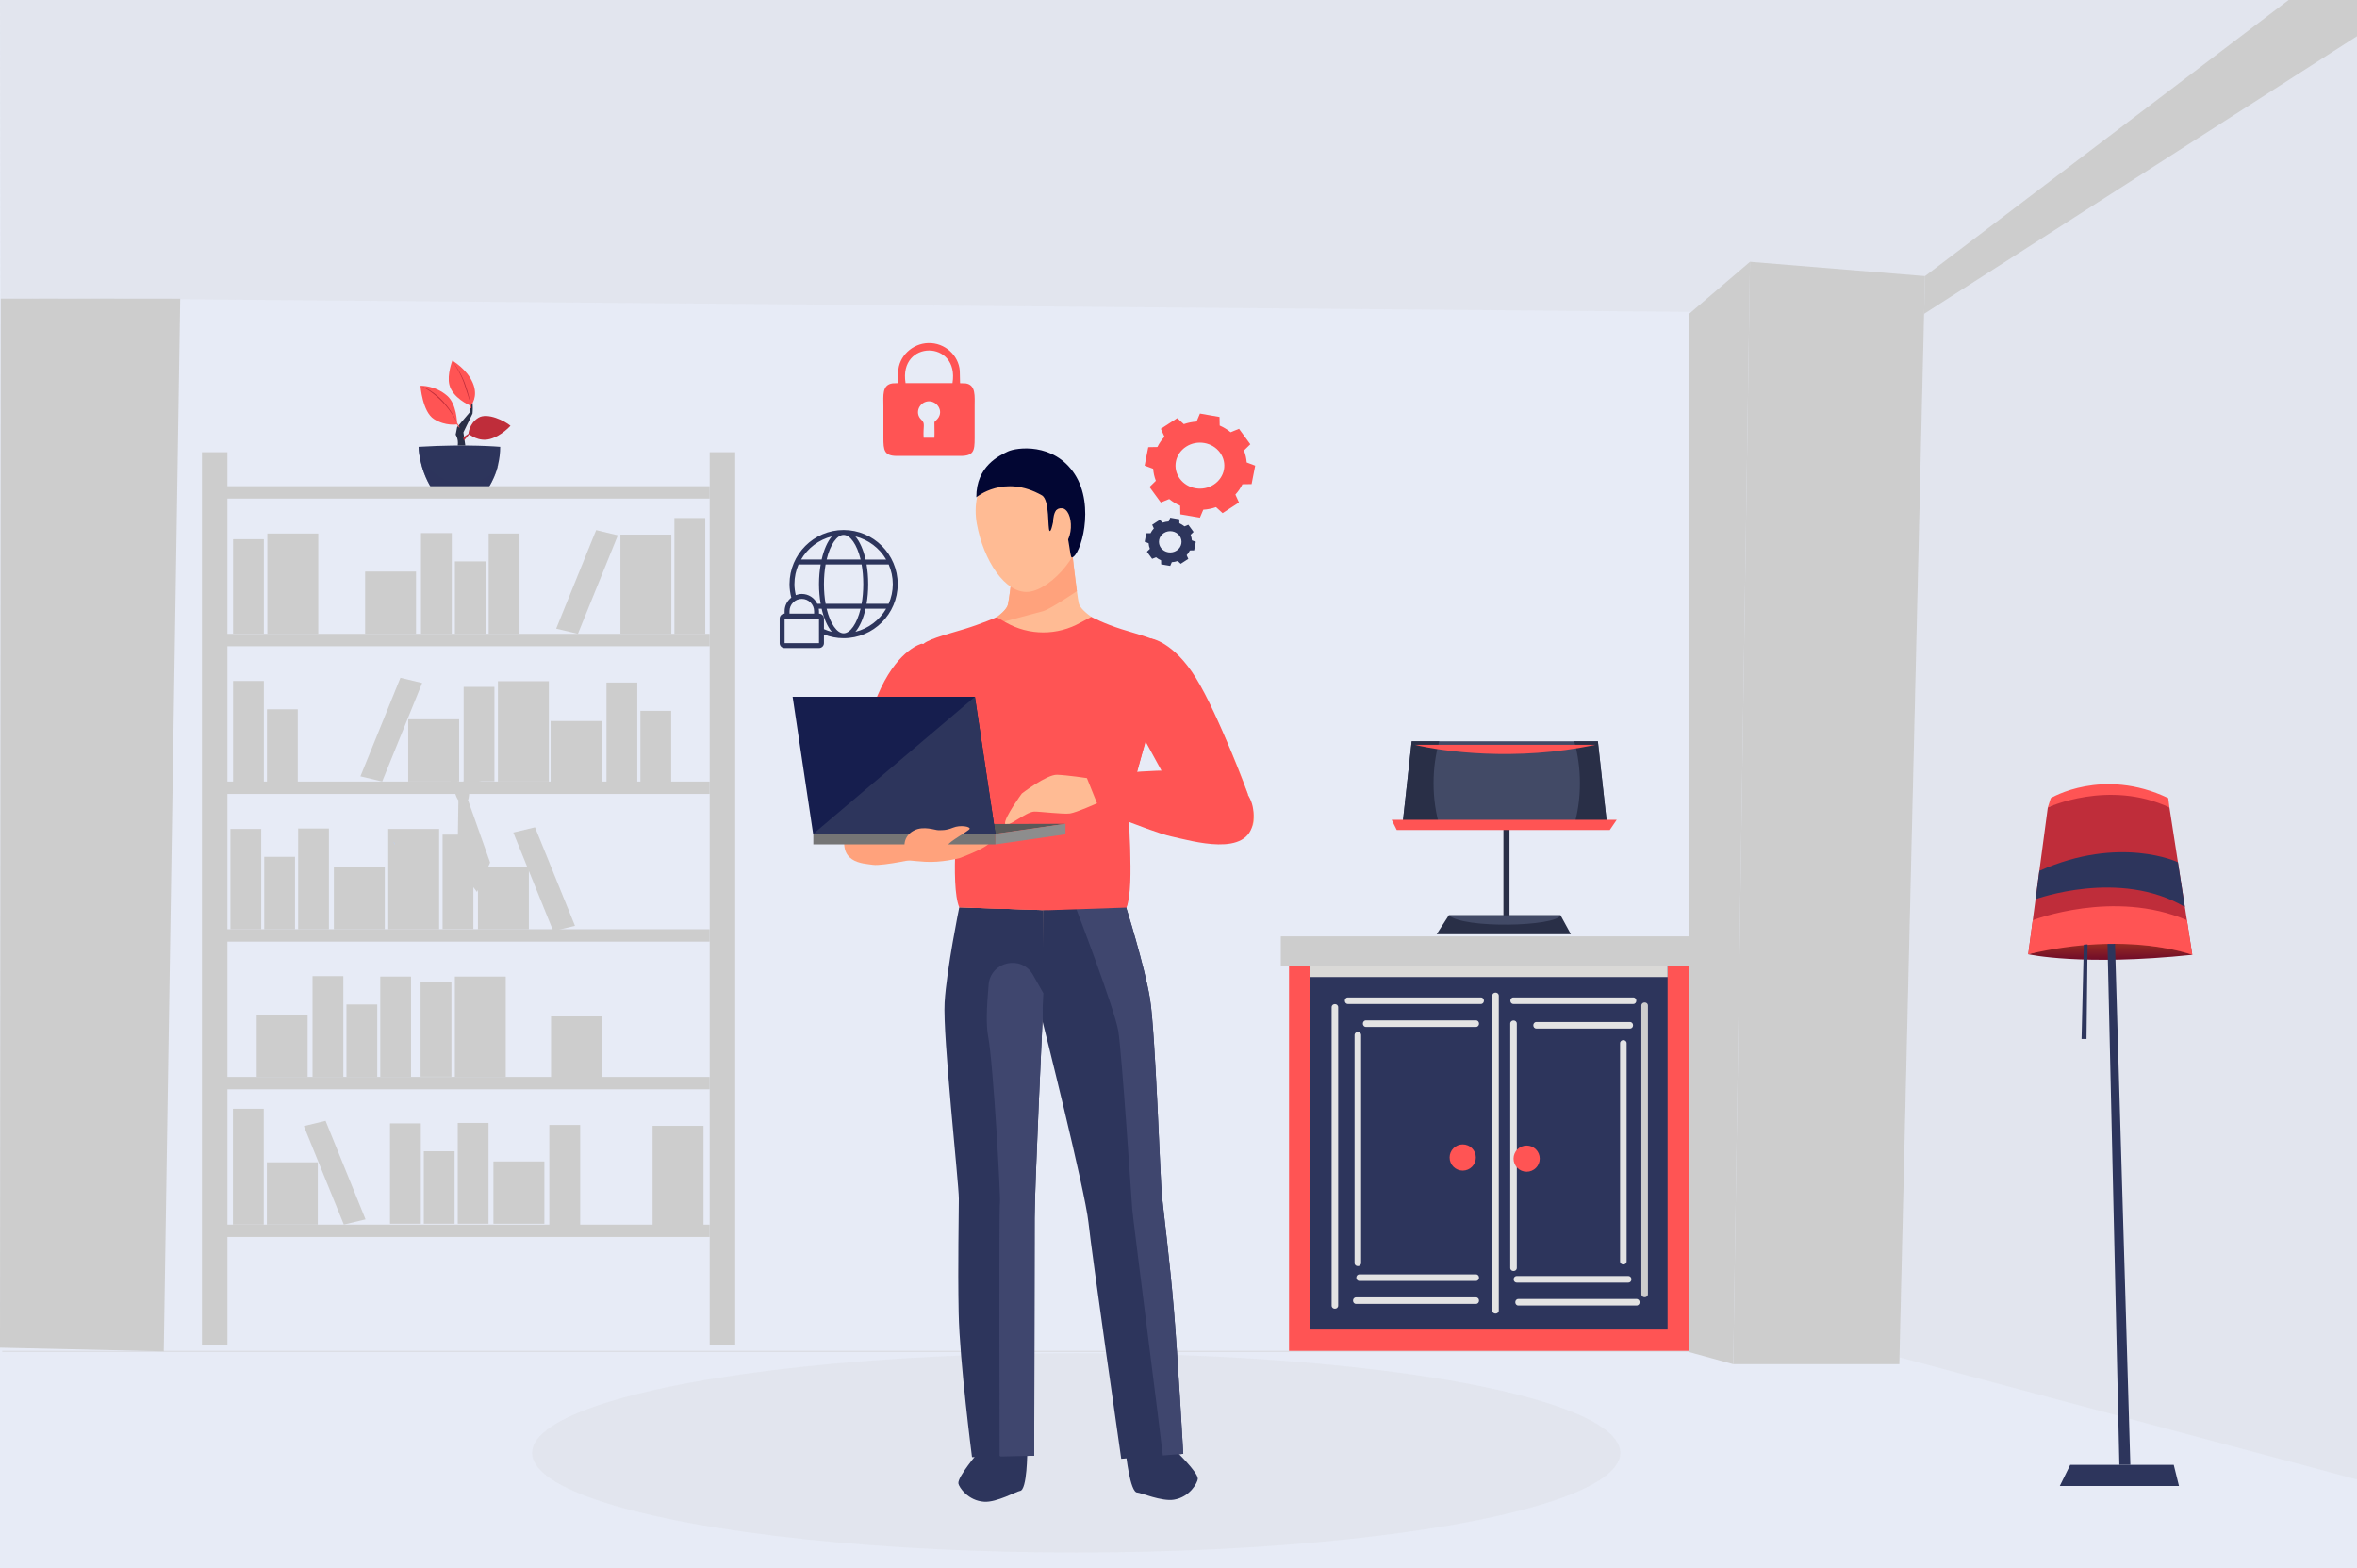 <?xml version="1.0" encoding="utf-8"?>
<!-- Generator: Adobe Illustrator 16.0.0, SVG Export Plug-In . SVG Version: 6.00 Build 0)  -->
<!DOCTYPE svg PUBLIC "-//W3C//DTD SVG 1.1//EN" "http://www.w3.org/Graphics/SVG/1.1/DTD/svg11.dtd">
<svg version="1.1" id="Layer_1" xmlns="http://www.w3.org/2000/svg" xmlns:xlink="http://www.w3.org/1999/xlink" x="0px" y="0px"
	 width="484px" height="322px" viewBox="0 0 484 322" enable-background="new 0 0 484 322" xml:space="preserve">
<g>
	<defs>
		<rect id="SVGID_1_" x="-0.001" width="484.001" height="322"/>
	</defs>
	<clipPath id="SVGID_2_">
		<use xlink:href="#SVGID_1_"  overflow="visible"/>
	</clipPath>
</g>
<g>
	<defs>
		<path id="SVGID_3_" d="M-0.001,0H484v322H-0.001V0L-0.001,0z M241.999,0 M484,160.998 M241.999,322 M-0.001,160.998"/>
	</defs>
	<clipPath id="SVGID_4_">
		<use xlink:href="#SVGID_3_"  overflow="visible"/>
	</clipPath>
	<path clip-path="url(#SVGID_4_)" fill="none" stroke="#000000" stroke-width="0.216" stroke-miterlimit="2.613" d="M-0.001,0
		L484,322 M484,0L-0.001,322"/>
</g>
<g>
	<defs>
		<rect id="SVGID_5_" x="-0.001" width="484.001" height="322"/>
	</defs>
	<clipPath id="SVGID_6_">
		<use xlink:href="#SVGID_5_"  overflow="visible"/>
	</clipPath>
	<g clip-path="url(#SVGID_6_)">
		<polygon fill-rule="evenodd" clip-rule="evenodd" fill="#CDCDCD" points="486.58,304.475 383.568,276.969 -228.302,274.946 
			-331.057,304.482 -331.057,323.44 486.58,323.44 		"/>
		<polygon opacity="0.2" fill-rule="evenodd" clip-rule="evenodd" fill="#CDCDCD" points="-228.302,274.946 346.85,277.619 
			383.568,64.44 -234.91,59.11 		"/>
		<path fill-rule="evenodd" clip-rule="evenodd" fill="#E7EBF6" d="M604.252,159.899c0-158.023-149.357-286.913-332.483-286.913
			c-183.123,0-332.48,128.89-332.48,286.913s149.357,286.909,332.48,286.909C454.895,446.809,604.252,317.923,604.252,159.899z"/>
		<polygon opacity="0.2" fill-rule="evenodd" clip-rule="evenodd" fill="#CDCDCD" points="-0.001,0 0.161,61.137 395.108,64.44 
			493.766,-0.179 		"/>
		<polygon opacity="0.2" fill-rule="evenodd" clip-rule="evenodd" fill="#CDCDCD" points="486.58,5.786 395.108,64.44 
			390.055,278.702 486.58,304.475 		"/>
		<polygon fill-rule="evenodd" clip-rule="evenodd" fill="#CDCDCD" points="395.291,56.693 359.354,53.755 355.915,280.105 
			390.021,280.105 		"/>
		<polygon fill-rule="evenodd" clip-rule="evenodd" fill="#CDCDCD" points="359.354,53.755 346.85,64.44 346.85,277.619 
			355.915,280.105 		"/>
		<polygon fill-rule="evenodd" clip-rule="evenodd" fill="#CDCDCD" points="0.157,61.287 37.01,61.328 33.629,277.477 
			-0.001,276.716 		"/>
		<polygon fill-rule="evenodd" clip-rule="evenodd" fill="#CDCDCD" points="395.291,56.693 395.108,64.44 486.58,5.786 
			486.58,-3.617 474.73,-3.617 		"/>
	</g>
</g>
<rect x="308.723" y="164.534" fill-rule="evenodd" clip-rule="evenodd" fill="#292F47" width="1.245" height="24.373"/>
<polygon fill-rule="evenodd" clip-rule="evenodd" fill="#424A66" points="328.116,152.209 289.888,152.209 287.95,169.795 
	330.053,169.795 "/>
<path fill-rule="evenodd" clip-rule="evenodd" fill="#292F47" d="M324.426,160.819c0,3.199-0.46,6.23-1.278,8.976h6.905
	l-1.937-17.586h-4.858C324.01,154.858,324.426,157.767,324.426,160.819z"/>
<path fill-rule="evenodd" clip-rule="evenodd" fill="#292F47" d="M294.376,160.819c0-3.052,0.415-5.961,1.167-8.61h-5.655
	l-1.938,17.586h7.703C294.831,167.049,294.376,164.018,294.376,160.819z"/>
<polygon fill-rule="evenodd" clip-rule="evenodd" fill="#292F47" points="295.015,191.816 322.574,191.816 320.454,187.938 
	297.505,187.938 "/>
<path fill-rule="evenodd" clip-rule="evenodd" fill="#424A66" d="M320.454,187.938h-22.949
	C300.613,190.727,319.416,190.254,320.454,187.938z"/>
<path fill-rule="evenodd" clip-rule="evenodd" fill="#FF5454" d="M290.547,152.933c5.546,1.351,20.728,3.471,37.044,0H290.547z"/>
<polygon fill-rule="evenodd" clip-rule="evenodd" fill="#FF5454" points="331.985,168.334 285.777,168.334 286.815,170.414 
	330.565,170.414 "/>
<path fill-rule="evenodd" clip-rule="evenodd" fill="#2D355C" d="M100.104,100.439c0,0,2.612-3.577,2.612-8.691
	c0,0-6.71-0.61-16.765,0c0,0,0,4.211,2.694,8.557L100.104,100.439z"/>
<path fill-rule="evenodd" clip-rule="evenodd" fill="#292F47" d="M95.551,91.479l-0.395-2.698l1.872-3.849
	c0,0,0.399-3.092-0.936-5.387l-0.936-0.586c0,0,0.252-1.904,0.639-2.287h-0.244c0,0-0.655,1.726-0.765,2.767l0.916,0.423
	c0,0,1.278,2.344,0.786,4.769l-2.617,3.076l-0.305,1.555c0,0,0.623,0.838,0.427,2.217H95.551z"/>
<path opacity="0.58" fill-rule="evenodd" clip-rule="evenodd" fill="#2D355C" d="M102.31,95.259c0,0-1.013,4.037-7.65,3.996
	c-6.633-0.037-8.708-7.507-8.708-7.507s0.155,4.692,2.694,8.557l11.458,0.134C100.104,100.439,101.932,97.831,102.31,95.259z"/>
<path fill-rule="evenodd" clip-rule="evenodd" fill="#FF5454" d="M94.351,87.939l-0.545-0.801c0,0-2.303,0.411-4.688-1.083
	c-2.385-1.498-2.779-6.836-2.779-6.836s2.901-0.183,5.481,2.042c1.961,1.685,2.026,5.526,2.026,5.526l0.472,0.854L94.351,87.939z"/>
<path fill-rule="evenodd" clip-rule="evenodd" fill="#BF2D3A" d="M93.948,86.975c0,0-2.299-5.847-7.609-7.755
	C86.339,79.219,91.059,81.148,93.948,86.975z"/>
<path fill-rule="evenodd" clip-rule="evenodd" fill="#BF2D3A" d="M95.096,89.815l1.09-0.732c0,0,0.138-2.116,2.03-3.292
	c1.888-1.176,5.493,0.671,6.608,1.631c0,0-1.799,2.059-4.183,2.718s-4.281-0.964-4.281-0.964l-1.094,1.29L95.096,89.815z"/>
<path fill-rule="evenodd" clip-rule="evenodd" fill="#BF2D3A" d="M96.239,89.156c0,0,1.766-1.839,3.381-2.242
	c1.616-0.403,5.205,0.509,5.205,0.509s-3.918-0.704-5.538-0.098C97.667,87.927,96.239,89.156,96.239,89.156z"/>
<path fill-rule="evenodd" clip-rule="evenodd" fill="#FF5454" d="M96.796,83.772l-0.061-0.565c0,0,1.563-1.717,0.35-4.582
	c-1.205-2.864-4.2-4.577-4.2-4.577s-1.119,2.856-0.61,4.948c0.651,2.706,4.126,4.203,4.126,4.203l0.211,0.671L96.796,83.772z"/>
<path fill-rule="evenodd" clip-rule="evenodd" fill="#BF2D3A" d="M96.735,83.207c0,0-0.497-2.385-1.302-4.578
	c-0.81-2.189-2.547-4.582-2.547-4.582s1.693,2.559,2.393,4.618C95.979,80.725,96.735,83.207,96.735,83.207z"/>
<rect x="44.086" y="99.833" fill-rule="evenodd" clip-rule="evenodd" fill="#CDCDCD" width="101.644" height="2.543"/>
<rect x="44.086" y="130.155" fill-rule="evenodd" clip-rule="evenodd" fill="#CDCDCD" width="101.644" height="2.543"/>
<rect x="44.086" y="160.477" fill-rule="evenodd" clip-rule="evenodd" fill="#CDCDCD" width="101.644" height="2.547"/>
<rect x="44.086" y="190.799" fill-rule="evenodd" clip-rule="evenodd" fill="#CDCDCD" width="101.644" height="2.544"/>
<rect x="44.086" y="221.121" fill-rule="evenodd" clip-rule="evenodd" fill="#CDCDCD" width="101.644" height="2.543"/>
<rect x="44.086" y="251.447" fill-rule="evenodd" clip-rule="evenodd" fill="#CDCDCD" width="101.644" height="2.544"/>
<rect x="145.73" y="92.851" fill-rule="evenodd" clip-rule="evenodd" fill="#CDCDCD" width="5.237" height="183.288"/>
<rect x="41.47" y="92.851" fill-rule="evenodd" clip-rule="evenodd" fill="#CDCDCD" width="5.233" height="183.288"/>
<rect x="138.487" y="106.368" fill-rule="evenodd" clip-rule="evenodd" fill="#CDCDCD" width="6.328" height="23.788"/>
<rect x="100.349" y="109.55" fill-rule="evenodd" clip-rule="evenodd" fill="#CDCDCD" width="6.327" height="20.605"/>
<rect x="47.862" y="110.722" fill-rule="evenodd" clip-rule="evenodd" fill="#CDCDCD" width="6.323" height="19.385"/>
<rect x="93.407" y="115.274" fill-rule="evenodd" clip-rule="evenodd" fill="#CDCDCD" width="6.328" height="14.881"/>
<rect x="86.449" y="109.46" fill-rule="evenodd" clip-rule="evenodd" fill="#CDCDCD" width="6.323" height="20.695"/>
<rect x="54.824" y="145.642" fill-rule="evenodd" clip-rule="evenodd" fill="#CDCDCD" width="6.323" height="14.88"/>
<rect x="47.862" y="139.827" fill-rule="evenodd" clip-rule="evenodd" fill="#CDCDCD" width="6.323" height="20.695"/>
<polygon fill-rule="evenodd" clip-rule="evenodd" fill="#CDCDCD" points="114.208,129.081 118.671,130.147 126.875,109.92 
	122.415,108.85 "/>
<rect x="127.396" y="109.777" fill-rule="evenodd" clip-rule="evenodd" fill="#CDCDCD" width="10.457" height="20.378"/>
<polygon fill-rule="evenodd" clip-rule="evenodd" fill="#CDCDCD" points="74.014,159.399 78.478,160.469 86.685,140.242 
	82.225,139.172 "/>
<rect x="83.824" y="147.684" fill-rule="evenodd" clip-rule="evenodd" fill="#CDCDCD" width="10.453" height="12.793"/>
<rect x="74.978" y="117.362" fill-rule="evenodd" clip-rule="evenodd" fill="#CDCDCD" width="10.454" height="12.793"/>
<rect x="131.501" y="145.959" fill-rule="evenodd" clip-rule="evenodd" fill="#CDCDCD" width="6.323" height="14.88"/>
<rect x="124.535" y="140.148" fill-rule="evenodd" clip-rule="evenodd" fill="#CDCDCD" width="6.332" height="20.691"/>
<rect x="113.068" y="148.05" fill-rule="evenodd" clip-rule="evenodd" fill="#CDCDCD" width="10.458" height="12.789"/>
<rect x="54.897" y="109.55" fill-rule="evenodd" clip-rule="evenodd" fill="#CDCDCD" width="10.458" height="20.605"/>
<rect x="86.367" y="201.692" fill-rule="evenodd" clip-rule="evenodd" fill="#CDCDCD" width="6.332" height="19.384"/>
<rect x="113.15" y="208.699" fill-rule="evenodd" clip-rule="evenodd" fill="#CDCDCD" width="10.453" height="12.793"/>
<rect x="93.403" y="200.521" fill-rule="evenodd" clip-rule="evenodd" fill="#CDCDCD" width="10.453" height="20.604"/>
<rect x="95.209" y="141.043" fill-rule="evenodd" clip-rule="evenodd" fill="#CDCDCD" width="6.323" height="19.385"/>
<rect x="102.245" y="139.872" fill-rule="evenodd" clip-rule="evenodd" fill="#CDCDCD" width="10.458" height="20.605"/>
<polygon fill-rule="evenodd" clip-rule="evenodd" fill="#CDCDCD" points="105.402,170.938 113.605,191.17 118.069,190.096 
	109.862,169.864 "/>
<rect x="98.143" y="178.015" fill-rule="evenodd" clip-rule="evenodd" fill="#CDCDCD" width="10.454" height="12.793"/>
<rect x="47.321" y="170.202" fill-rule="evenodd" clip-rule="evenodd" fill="#CDCDCD" width="6.323" height="20.602"/>
<rect x="54.259" y="175.927" fill-rule="evenodd" clip-rule="evenodd" fill="#CDCDCD" width="6.327" height="14.881"/>
<rect x="61.221" y="170.112" fill-rule="evenodd" clip-rule="evenodd" fill="#CDCDCD" width="6.323" height="20.695"/>
<rect x="68.557" y="178.015" fill-rule="evenodd" clip-rule="evenodd" fill="#CDCDCD" width="10.458" height="12.793"/>
<rect x="78.083" y="200.521" fill-rule="evenodd" clip-rule="evenodd" fill="#CDCDCD" width="6.323" height="20.604"/>
<rect x="134.007" y="231.164" fill-rule="evenodd" clip-rule="evenodd" fill="#CDCDCD" width="10.458" height="20.601"/>
<rect x="112.8" y="230.984" fill-rule="evenodd" clip-rule="evenodd" fill="#CDCDCD" width="6.332" height="20.602"/>
<rect x="71.141" y="206.241" fill-rule="evenodd" clip-rule="evenodd" fill="#CDCDCD" width="6.327" height="14.88"/>
<rect x="64.179" y="200.431" fill-rule="evenodd" clip-rule="evenodd" fill="#CDCDCD" width="6.327" height="20.694"/>
<rect x="52.708" y="208.333" fill-rule="evenodd" clip-rule="evenodd" fill="#CDCDCD" width="10.458" height="12.792"/>
<rect x="90.884" y="171.374" fill-rule="evenodd" clip-rule="evenodd" fill="#CDCDCD" width="6.324" height="19.385"/>
<rect x="79.719" y="170.202" fill-rule="evenodd" clip-rule="evenodd" fill="#CDCDCD" width="10.457" height="20.602"/>
<rect x="47.834" y="227.664" fill-rule="evenodd" clip-rule="evenodd" fill="#CDCDCD" width="6.331" height="23.779"/>
<rect x="80.085" y="230.663" fill-rule="evenodd" clip-rule="evenodd" fill="#CDCDCD" width="6.331" height="20.602"/>
<rect x="87.026" y="236.385" fill-rule="evenodd" clip-rule="evenodd" fill="#CDCDCD" width="6.323" height="14.88"/>
<rect x="93.993" y="230.574" fill-rule="evenodd" clip-rule="evenodd" fill="#CDCDCD" width="6.323" height="20.69"/>
<polygon fill-rule="evenodd" clip-rule="evenodd" fill="#CDCDCD" points="62.397,231.213 70.604,251.439 75.063,250.369 
	66.856,230.139 "/>
<rect x="54.8" y="238.654" fill-rule="evenodd" clip-rule="evenodd" fill="#CDCDCD" width="10.454" height="12.793"/>
<rect x="101.325" y="238.476" fill-rule="evenodd" clip-rule="evenodd" fill="#CDCDCD" width="10.458" height="12.793"/>
<path fill-rule="evenodd" clip-rule="evenodd" fill="#B7D0FF" d="M81.062,173.506c-0.029-0.26-0.069-0.443-0.13-0.521
	C80.752,172.745,80.825,172.985,81.062,173.506z"/>
<polygon fill-rule="evenodd" clip-rule="evenodd" fill="#CDCDCD" points="94.611,162.146 98.802,160.4 95.401,159.806 "/>
<polygon fill-rule="evenodd" clip-rule="evenodd" fill="#CDCDCD" points="91.267,160.974 94.611,162.146 93.749,159.806 "/>
<path fill-rule="evenodd" clip-rule="evenodd" fill="#CDCDCD" d="M93.447,161.722c-0.35,0.553,0.358,2.275,0.684,2.6
	c0.326,0.321,1.758,0.297,1.97-0.045c0.22-0.333,0.375-2.124,0.118-2.506C95.966,161.389,93.74,161.267,93.447,161.722z"/>
<polygon fill-rule="evenodd" clip-rule="evenodd" fill="#CDCDCD" points="94.131,164.322 93.924,177.799 97.948,183.149 
	100.642,177.095 96.101,164.277 "/>
<linearGradient id="SVGID_8_" gradientUnits="userSpaceOnUse" x1="433.33" y1="197.076" x2="433.33" y2="192.87">
	<stop  offset="0" style="stop-color:#700C29"/>
	<stop  offset="0" style="stop-color:#700C29"/>
	<stop  offset="0.97" style="stop-color:#A03321"/>
	<stop  offset="1" style="stop-color:#A03321"/>
</linearGradient>
<path fill-rule="evenodd" clip-rule="evenodd" fill="url(#SVGID_8_)" d="M416.486,195.935c0,0,10.95,2.49,33.688,0.114
	C450.174,196.049,437.865,188.973,416.486,195.935z"/>
<polygon fill-rule="evenodd" clip-rule="evenodd" fill="#2D355C" points="422.973,305.109 425.109,300.776 446.37,300.776 
	447.444,305.109 "/>
<path fill-rule="evenodd" clip-rule="evenodd" fill="#FF5454" d="M420.511,165.795l0.61-1.92c0,0,10.645-6.441,24.121,0l0.244,1.92
	C445.486,165.795,430.667,162.023,420.511,165.795z"/>
<polygon fill-rule="evenodd" clip-rule="evenodd" fill="#2D355C" points="435.204,300.776 432.389,177.225 433.816,177.225 
	437.459,300.776 "/>
<path fill-rule="evenodd" clip-rule="evenodd" fill="#BF2D3A" d="M416.486,195.935l4.024-30.14c0,0,12.488-5.822,24.976,0
	l4.688,30.254C450.174,196.049,433.813,190.519,416.486,195.935z"/>
<path fill-rule="evenodd" clip-rule="evenodd" fill="#2D355C" d="M417.996,184.631c0,0,17.277-6.327,30.656,1.591l-1.424-9.188
	c0,0-11.886-5.632-28.455,1.773L417.996,184.631z"/>
<path fill-rule="evenodd" clip-rule="evenodd" fill="#FF5454" d="M417.423,188.939c0,0,16.646-6.437,31.652,0l1.099,7.109
	c0,0-13.049-4.985-33.688-0.114L417.423,188.939z"/>
<polygon fill-rule="evenodd" clip-rule="evenodd" fill="#2D355C" points="427.904,193.965 427.44,213.333 428.454,213.333 
	428.674,193.904 "/>
<line opacity="0.5" fill-rule="evenodd" clip-rule="evenodd" fill="none" stroke="#CDCDCD" stroke-width="0.216" stroke-miterlimit="2.613" x1="347.448" y1="277.477" x2="0.462" y2="277.477"/>
<ellipse opacity="0.2" fill-rule="evenodd" clip-rule="evenodd" fill="#CDCDCD" cx="220.995" cy="298.318" rx="111.727" ry="20.459"/>
<path fill-rule="evenodd" clip-rule="evenodd" fill="#FFBB94" d="M231.176,161.014c3.06-9.424,10.97-25.569,6.355-28.389
	c-6.014-3.674-23.328-5.953-23.328-5.953l-0.004,0.301c0,0-17.464,1.449-23.495,5.103c-4.618,2.803,3.394,19.755,6.425,29.187
	c0.728,2.262,0.63,12.402,0.337,21.395c-0.069,2.218-1.872,12.415-1.575,16.634c0.085,1.258,14.226,9.066,18.188,9.273v-0.297
	c3.967-0.195,18.12-7.963,18.217-9.221c0.309-4.215-1.465-14.42-1.53-16.638C230.504,173.412,230.439,163.272,231.176,161.014z"/>
<path fill-rule="evenodd" clip-rule="evenodd" fill="#FFBB94" d="M233.349,131.807c-3.207,1.554-3.695,7.373-0.545,13.216
	c3.158,5.843,5.949,9.481,6.803,10.982c0.887,1.546,5.351,10.888,6.942,13.188c1.591,2.299,5.062,4.341,7.556,2.998
	c2.083-1.123,4.398-2.083,2.967-6.689C255.643,160.9,243.48,126.879,233.349,131.807z"/>
<path fill-rule="evenodd" clip-rule="evenodd" fill="#FFBB94" d="M221.524,123.889c-0.395-1.798-1.379-10.677-1.379-10.677
	l-5.888-0.008v0.301l-5.88-0.008c0,0-1.013,8.875-1.412,10.669c-0.407,1.798-5.249,4.5-5.249,4.5l12.521,0.016v-0.301l12.528,0.024
	C226.765,128.405,221.923,125.688,221.524,123.889z"/>
<path fill-rule="evenodd" clip-rule="evenodd" fill="#FFA27C" d="M221.133,121.382c-0.37-2.718-0.814-6.592-0.948-7.796
	l-0.378-0.374l-5.55-0.008v0.301l-5.88-0.008c0,0-1.013,8.875-1.412,10.669c-0.407,1.798-5.249,4.5-5.249,4.5h0.586
	c5.595-1.481,11.153-2.958,11.902-3.174C215.766,125.044,221.133,121.382,221.133,121.382L221.133,121.382z"/>
<path fill-rule="evenodd" clip-rule="evenodd" fill="#FFBB94" d="M204.772,189.396c-7.182-0.028-9.981,4.977-9.811,20.337
	c0.179,15.36,2.445,32.023,3.438,34.416c0.997,2.392,11.173,2.461,12.17,1.065c1.001-1.396,3.54-33.26,3.548-38.244
	C214.126,201.977,212.592,189.432,204.772,189.396z"/>
<path fill-rule="evenodd" clip-rule="evenodd" fill="#FFBB94" d="M205.211,256.448l-1.892-0.049
	c-2.853-0.073-5.127-2.466-5.054-5.318l0.163-6.38c0.073-2.853,2.466-5.127,5.314-5.05l1.896,0.045
	c2.852,0.073,5.127,2.466,5.054,5.318l-0.163,6.384C210.456,254.247,208.063,256.521,205.211,256.448z"/>
<path fill-rule="evenodd" clip-rule="evenodd" fill="#FFBB94" d="M204.186,247.045c-2.193-0.004-7.581,0.716-7.304,15.035
	c0.277,14.322,6.332,33.943,6.332,33.943l5.188,0.008c0,0,2.567-26.509,2.592-31.596
	C211.034,252.863,211.115,247.053,204.186,247.045z"/>
<path fill-rule="evenodd" clip-rule="evenodd" fill="#FFBB94" d="M223.713,189.525c7.146-0.772,10.445,3.919,11.849,19.214
	c1.408,15.3,2.067,32.104,1.327,34.591c-0.741,2.486-10.86,3.601-12,2.315c-1.135-1.286-8.142-32.719-8.663-37.684
	C215.705,203.002,215.941,190.368,223.713,189.525z"/>
<path fill-rule="evenodd" clip-rule="evenodd" fill="#FFBB94" d="M231.363,256.266l1.88-0.24c2.848-0.37,4.858-2.979,4.492-5.831
	l-0.822-6.331c-0.362-2.82-2.971-4.826-5.786-4.464l-1.904,0.248c-2.836,0.366-4.842,2.962-4.476,5.803l0.826,6.355
	C225.939,254.634,228.531,256.632,231.363,256.266z"/>
<path fill-rule="evenodd" clip-rule="evenodd" fill="#FFBB94" d="M231.428,246.805c2.189-0.228,7.617-0.064,8.818,14.205
	c1.196,14.274-1.152,34.416-1.152,34.416l-5.159,0.541c0,0-6.938-26.107-7.483-31.16
	C225.219,253.303,224.535,247.533,231.428,246.805z"/>
<path fill-rule="evenodd" clip-rule="evenodd" fill="#FFBB94" d="M192.585,132.352c3.386,1.111,4.647,6.808,2.312,13.021
	c-2.332,6.217-4.606,10.205-5.253,11.8c-0.667,1.652-3.829,11.516-5.098,14.01c-1.262,2.49-4.427,4.98-7.08,3.987
	c-2.214-0.834-4.639-1.469-3.841-6.226C174.413,164.188,181.875,128.841,192.585,132.352z"/>
<path fill-rule="evenodd" clip-rule="evenodd" fill="#2D355C" d="M196.979,186.307c0,0-2.596,12.651-3.007,19.531
	c-0.411,6.885,2.914,36.972,2.921,40.283c0.004,3.313-0.232,13.484-0.037,23.458c0.195,9.978,2.743,29.614,2.743,29.614
	l12.769-0.297c0,0,0.082-42.167,0.089-48.796c0.012-6.632,1.66-41.536,1.66-41.536l0.033-21.695L196.979,186.307z"/>
<path fill-rule="evenodd" clip-rule="evenodd" fill="#FF5454" d="M239.24,132.808c-0.789-1.314-5.029-2.401-8.936-3.618
	c-3.442-1.07-6.213-2.519-6.213-2.519l-2.168,1.147c-4.777,2.727-10.637,2.718-15.405-0.021l-1.86-1.07c0,0-3.084,1.351-6.531,2.409
	c-3.906,1.208-8.272,2.214-8.943,3.593c-0.684,1.4,6.282,28.255,7.068,30.538c0.785,2.287-1.257,18.262,0.728,23.038l17.131,0.563
	l0,0h0.032h0.008l17.13-0.509c1.571-5.478-0.008-21.058,0.781-23.336C232.852,160.742,240.559,135.001,239.24,132.808z"/>
<path fill-rule="evenodd" clip-rule="evenodd" fill="#2D355C" d="M231.135,185.953c0,0,3.89,12.316,5.005,19.116
	c1.115,6.804,2.108,37.077,2.446,40.368c0.333,3.296,1.615,13.392,2.449,23.336c0.83,9.94,1.941,29.74,1.941,29.74l-12.736,1.018
	c0,0-6.039-41.939-6.73-48.531c-0.692-6.592-9.444-41.345-9.444-41.345l0.085-22.786L231.135,185.953z"/>
<path fill-rule="evenodd" clip-rule="evenodd" fill="#2D355C" d="M200.939,298.165c0,0-4.366,5.094-4.138,6.445
	c0.134,0.761,1.973,3.54,5.318,3.743c2.539,0.158,6.686-2.156,7.333-2.222c1.498-0.154,1.493-8.199,1.493-8.199L200.939,298.165z"/>
<path fill-rule="evenodd" clip-rule="evenodd" fill="#2D355C" d="M241.186,297.668c0,0,4.866,4.619,4.777,5.986
	c-0.054,0.769-1.596,3.723-4.899,4.271c-2.511,0.42-6.873-1.46-7.524-1.46c-1.505,0.004-2.332-8-2.332-8L241.186,297.668z"/>
<path fill-rule="evenodd" clip-rule="evenodd" fill="#3F466E" d="M229.646,211.746c0.716,4.509,2.727,34.811,2.853,36.527
	c0.118,1.681,6.083,48.417,6.283,50.574l4.195-0.334c0,0-1.111-19.804-1.941-29.74c-0.834-9.944-2.116-20.04-2.449-23.336
	c-0.338-3.291-1.331-33.564-2.446-40.368c-1.115-6.8-5.005-19.116-5.005-19.116l-10.115,0.712
	C221.02,186.665,228.921,207.238,229.646,211.746z"/>
<path fill-rule="evenodd" clip-rule="evenodd" fill="#3F466E" d="M212.121,200.174c-2.364-4.179-8.704-2.771-9.115,2.015
	c-0.423,4.915-0.529,8.313-0.102,10.579c1.082,5.697,2.628,33.549,2.421,34.277s-0.061,51.88-0.061,51.88l0.228,0.134l6.876-0.162
	c0,0,0.082-42.167,0.089-48.796c0.012-6.632,1.66-41.536,1.66-41.536v-1.896l0.134-2.734L212.121,200.174z"/>
<path fill-rule="evenodd" clip-rule="evenodd" fill="#FF5454" d="M189.236,132.177c0,0-4.48,1.062-8.321,9.049
	c-3.841,7.987-7.214,24.516-7.214,24.516s2.319,2.002,6.759,3.341c4.435,1.339,6.352,0.984,6.352,0.984l5.782-17.004
	C192.593,153.063,194.75,132.751,189.236,132.177z"/>
<path fill-rule="evenodd" clip-rule="evenodd" fill="#FF5454" d="M236.376,131.111c0,0,4.561,0.59,9.221,8.13
	c4.654,7.54,10.669,23.864,10.669,23.864s-1.579,1.767-5.852,3.564c-4.276,1.795-6.336,1.75-6.336,1.75l-8.858-16.187
	C235.22,152.233,230.948,132.259,236.376,131.111z"/>
<path fill-rule="evenodd" clip-rule="evenodd" fill="#FFBB94" d="M200.593,107.597c1.359,7.434,5.811,14.392,10.637,13.924
	c4.61-0.452,12.02-8.35,11.287-15.869s-5.827-13.175-12.744-12.691C203.958,93.363,199.197,99.947,200.593,107.597z"/>
<path fill-rule="evenodd" clip-rule="evenodd" fill="#020633" d="M200.483,102.104c0,0,5.676-4.818,13.457-0.399
	c1.676,0.952,1.139,6.905,1.595,7.308c0.497,0.431,1.144-4.781,1.522-4.232c2.743,3.963,2.49,9.778,3.06,9.684
	c1.733-0.301,4.866-10.519,0.562-17.11c-4.313-6.588-12.004-5.473-13.713-4.651C205.256,93.534,200.455,95.674,200.483,102.104z"/>
<path fill-rule="evenodd" clip-rule="evenodd" fill="#FF5454" d="M255.443,92.497l1.306-1.274l-1.159-1.587l-1.16-1.587l-1.729,0.7
	c-0.684-0.562-1.44-1.018-2.242-1.367l-0.033-1.77l-2.01-0.346l-2.01-0.35l-0.696,1.644c-0.887,0.062-1.766,0.236-2.616,0.529
	l-1.347-1.229l-1.685,1.09l-1.685,1.095l0.74,1.627c-0.594,0.647-1.078,1.355-1.448,2.112l-1.88,0.033l-0.375,1.896l-0.366,1.892
	l1.75,0.655c0.061,0.834,0.244,1.66,0.554,2.466l-1.302,1.27l1.156,1.587l1.164,1.587l1.725-0.7
	c0.688,0.562,1.445,1.017,2.246,1.367l0.033,1.774l2.01,0.346l2.01,0.346l0.696-1.644c0.883-0.057,1.762-0.232,2.616-0.529
	l1.351,1.232l1.681-1.094l1.681-1.09l-0.736-1.628c0.594-0.651,1.078-1.359,1.448-2.116l1.88-0.033l0.37-1.892l0.37-1.892
	l-1.745-0.659C255.943,94.128,255.757,93.298,255.443,92.497L255.443,92.497L255.443,92.497z M250.523,92.928
	c1.575,2.148,1.001,5.086-1.277,6.571c-2.278,1.481-5.399,0.936-6.97-1.208c-1.571-2.144-1.001-5.086,1.278-6.567l0,0
	C245.832,90.242,248.957,90.783,250.523,92.928z"/>
<path fill-rule="evenodd" clip-rule="evenodd" fill="#2D355C" d="M244.489,109.81l0.606-0.586l-0.537-0.737l-0.537-0.736
	l-0.802,0.326c-0.317-0.26-0.667-0.472-1.038-0.635l-0.012-0.818l-0.932-0.159l-0.932-0.163l-0.322,0.765
	c-0.411,0.024-0.818,0.106-1.208,0.24l-0.626-0.57l-0.781,0.509l-0.773,0.504l0.342,0.757c-0.277,0.293-0.497,0.627-0.676,0.977
	l-0.862,0.012l-0.179,0.875l-0.167,0.879l0.81,0.301c0.024,0.391,0.114,0.773,0.26,1.143l-0.61,0.59l0.537,0.732l0.537,0.732
	l0.802-0.322c0.313,0.256,0.667,0.468,1.038,0.631l0.012,0.822l0.932,0.163l0.932,0.158l0.322-0.761
	c0.411-0.024,0.818-0.105,1.212-0.244l0.623,0.57l0.777-0.504l0.781-0.505l-0.342-0.757c0.272-0.297,0.496-0.626,0.667-0.977
	l0.871-0.012l0.171-0.879l0.171-0.875l-0.806-0.306C244.718,110.567,244.632,110.185,244.489,109.81L244.489,109.81L244.489,109.81z
	 M242.211,110.014c0.728,0.993,0.464,2.352-0.59,3.035c-1.054,0.688-2.498,0.439-3.227-0.553c-0.724-0.993-0.464-2.356,0.594-3.043
	l0,0C240.042,108.769,241.486,109.021,242.211,110.014z"/>
<path fill-rule="evenodd" clip-rule="evenodd" fill="#FFBB94" d="M216.242,107.173c-0.126,2.165,0.236,4.952,1.375,5.013
	c1.135,0.069,2.157-1.632,2.279-3.792c0.122-2.165-0.7-3.971-1.839-4.037C216.926,104.292,216.36,105.013,216.242,107.173z"/>
<path fill-rule="evenodd" clip-rule="evenodd" fill="#FF5454" d="M217.931,181.791c2.344-3.898-4.191-10.137-7.072-11.227
	c-2.876-1.087-8.264-0.505-9.017-2.768c-1.355-4.085,13.224-6.685,14.567-6.49c1.347,0.2,11.515,1.278,13.143-0.016
	c1.631-1.298,9.705-25.631,9.705-25.631c-1.811,8.175-6.804,27.034-7.268,28.438c-0.728,2.205,1.168,17.635-0.684,22.249
	l-15.958,0.541v0.004l-0.033-0.004h-0.004l-15.958-0.488C199.352,186.4,216.389,184.354,217.931,181.791z"/>
<path fill-rule="evenodd" clip-rule="evenodd" fill="#FFA27C" d="M173.892,170.104c0.879-2.763,2.246-4.785,5.786-3.87
	c3.54,0.92,11.06,5.388,11.06,5.388l-1.432,4.468c0,0-8.077,1.79-10.051,1.481C177.277,177.258,171.581,177.331,173.892,170.104z"/>
<path fill-rule="evenodd" clip-rule="evenodd" fill="#FF5454" d="M257.335,168.66c1.754-14.775-26.338-9.807-35.868-8.977
	l-0.553,4.659c0,0,15.234,6.445,19.547,7.385C244.774,172.668,256.444,176.199,257.335,168.66z"/>
<path fill-rule="evenodd" clip-rule="evenodd" fill="#FFBB94" d="M225.271,164.937c0,0-4.211,1.893-5.558,2.092
	c-1.347,0.199-6.246-0.415-7.336-0.387c-1.815,0.053-5.794,3.67-5.99,2.466c-0.204-1.2,3.434-6.169,3.434-6.169
	s5.103-3.942,7.251-3.861c2.148,0.082,6.12,0.684,6.12,0.684L225.271,164.937z"/>
<path fill-rule="evenodd" clip-rule="evenodd" fill="#FFA27C" d="M182.876,170.906c0,0,4.5-1.021,5.859-0.957
	c1.359,0.069,6.046,1.641,7.121,1.827c1.787,0.306,7.544-0.276,7.5,0.94c-0.037,1.221-6.376,3.499-6.376,3.499
	s-3.707,0.944-7.063,0.725c-2.148-0.139-6.022-0.55-6.022-0.55L182.876,170.906z"/>
<polygon fill-rule="evenodd" clip-rule="evenodd" fill="#595959" points="218.79,169.152 186.734,169.246 167.943,171.211 
	204.406,171.211 "/>
<polygon fill-rule="evenodd" clip-rule="evenodd" fill="#161E4E" points="204.406,171.211 166.975,171.211 162.763,143.07 
	200.194,143.07 "/>
<polygon fill-rule="evenodd" clip-rule="evenodd" fill="#8D8D8D" points="204.406,173.372 218.79,171.309 218.79,169.152 
	204.406,171.211 "/>
<rect x="167.015" y="171.211" fill-rule="evenodd" clip-rule="evenodd" fill="#757575" width="37.391" height="2.161"/>
<polygon fill-rule="evenodd" clip-rule="evenodd" fill="#2D355C" points="200.194,143.07 167.015,171.211 204.406,171.211 "/>
<path fill-rule="evenodd" clip-rule="evenodd" fill="#FFA27C" d="M190.445,175.496c0,0,4.041-1.14,4.159-1.893
	c0.114-0.753,4.337-2.966,4.504-3.422c0.175-0.456-1.892-0.854-3.414-0.236c-1.518,0.627-2.486,0.497-3.056,0.509
	c-0.574,0.013-2.958-0.928-4.879,0.028c-1.917,0.957-2.075,2.584-2.018,3.26C185.798,174.413,189.2,176.615,190.445,175.496z"/>
<path fill-rule="evenodd" clip-rule="evenodd" fill="#FF5454" d="M189.664,89.876l2.209,0.004c0.057-0.862,0.004-1.758,0.008-2.62
	c0.004-0.729-0.09-0.554,0.37-0.977c1.742-1.604,0.326-3.841-1.42-3.882c-1.921-0.049-3.203,2.344-1.599,3.816
	C190.054,86.983,189.517,87.561,189.664,89.876L189.664,89.876z M185.953,78.666h10.172h-0.537
	C197.065,69.722,184.479,69.751,185.953,78.666L185.953,78.666z M197.085,76.127l0.057,2.555l1.131,0.033
	c2.165,0.301,1.864,2.657,1.864,4.822c0,2.168-0.004,4.333,0,6.498c0,2.527-0.204,3.589-2.926,3.581h-13.008
	c-2.661,0.008-2.8-1.196-2.8-3.703c0-2.165,0-4.33,0-6.494c0-2.152-0.33-4.386,1.864-4.704l1.164-0.049l0.012-2.234
	c0.045-3.251,2.901-5.896,6.148-5.994C194.021,70.333,196.857,72.978,197.085,76.127z"/>
<path fill-rule="evenodd" clip-rule="evenodd" fill="#2D355C" d="M161.115,125.997v-0.504c0-1.131,0.545-2.132,1.375-2.783
	c-0.232-0.903-0.366-1.831-0.366-2.767c0-6.128,4.984-11.117,11.108-11.117c6.128,0,11.108,4.989,11.108,11.117
	c0,6.12-4.98,11.104-11.108,11.104c-1.404,0-2.759-0.272-4.037-0.773v1.787c0,0.553-0.456,1.009-1.017,1.009h-7.064
	c-0.562,0-1.009-0.456-1.009-1.009v-5.054C160.106,126.452,160.554,125.997,161.115,125.997L161.115,125.997L161.115,125.997z
	 M162.125,125.492v0.504h5.049v-0.504c0-1.392-1.135-2.523-2.522-2.523C163.255,122.969,162.125,124.101,162.125,125.492
	L162.125,125.492L162.125,125.492z M163.133,119.942c0,0.757,0.106,1.514,0.277,2.254c0.391-0.146,0.806-0.24,1.241-0.24
	c1.404,0,2.608,0.83,3.178,2.022h0.692c-0.212-1.25-0.342-2.604-0.342-4.041c0-1.436,0.126-2.791,0.342-4.04h-4.541
	C163.438,117.134,163.133,118.501,163.133,119.942L163.133,119.942L163.133,119.942z M164.5,114.888h4.224
	c0.46-2.026,1.184-3.678,2.092-4.745C168.122,110.811,165.86,112.553,164.5,114.888L164.5,114.888L164.5,114.888z M169.196,119.942
	c0,1.473,0.122,2.828,0.342,4.037h7.39c0.22-1.209,0.342-2.563,0.342-4.037c0-1.481-0.122-2.832-0.342-4.044h-7.39
	C169.318,117.11,169.196,118.461,169.196,119.942L169.196,119.942L169.196,119.942z M173.233,109.834
	c-1.335,0-2.734,1.913-3.487,5.054h6.979C175.967,111.743,174.567,109.834,173.233,109.834L173.233,109.834L173.233,109.834z
	 M175.65,110.144c0.903,1.066,1.636,2.718,2.095,4.745h4.22C180.606,112.553,178.344,110.811,175.65,110.144L175.65,110.144
	L175.65,110.144z M183.332,119.942c0-1.44-0.305-2.808-0.846-4.044h-4.541c0.22,1.249,0.333,2.604,0.333,4.044
	c0,1.432-0.114,2.787-0.333,4.037h4.541C183.027,122.737,183.332,121.374,183.332,119.942L183.332,119.942L183.332,119.942z
	 M181.965,124.987h-4.22c-0.459,2.022-1.192,3.683-2.095,4.745C178.344,129.064,180.606,127.323,181.965,124.987L181.965,124.987
	L181.965,124.987z M173.233,130.037c1.334,0,2.734-1.908,3.487-5.05h-6.974C170.499,128.129,171.898,130.037,173.233,130.037
	L173.233,130.037L173.233,130.037z M169.196,127.006v2.177c0.529,0.232,1.066,0.419,1.627,0.558c-0.911-1.066-1.64-2.727-2.1-4.753
	h-0.594c0.024,0.167,0.049,0.334,0.049,0.505v0.504C168.741,125.997,169.196,126.452,169.196,127.006L169.196,127.006
	L169.196,127.006z M161.115,132.06h7.064v-5.054h-7.064V132.06z"/>
<rect x="263.012" y="192.256" fill-rule="evenodd" clip-rule="evenodd" fill="#CDCDCD" width="85.478" height="6.169"/>
<rect x="264.696" y="198.425" fill-rule="evenodd" clip-rule="evenodd" fill="#FF5454" width="82.108" height="78.95"/>
<rect x="269.07" y="198.425" fill-rule="evenodd" clip-rule="evenodd" fill="#2D355C" width="73.36" height="74.576"/>
<rect x="269.07" y="198.425" fill-rule="evenodd" clip-rule="evenodd" fill="#DAD9D7" width="73.36" height="2.193"/>
<path fill-rule="evenodd" clip-rule="evenodd" fill="#E3E3E3" d="M307.771,204.463c0,21.537,0,43.074,0,64.611
	c0,0.867-1.347,0.867-1.347,0c0-21.537,0-43.074,0-64.611C306.424,203.597,307.771,203.592,307.771,204.463z"/>
<path fill-rule="evenodd" clip-rule="evenodd" fill="#CDCDCD" d="M338.395,206.481c0,19.742,0,39.485,0,59.228
	c0,0.867-1.347,0.867-1.347,0c0-19.742,0-39.485,0-59.228C337.048,205.614,338.395,205.614,338.395,206.481z"/>
<path fill-rule="evenodd" clip-rule="evenodd" fill="#E3E3E3" d="M274.787,206.819c0,20.414,0,40.828,0,61.246
	c0,0.866-1.343,0.866-1.343,0c0-20.418,0-40.832,0-61.246C273.444,205.952,274.787,205.948,274.787,206.819z"/>
<path fill-rule="evenodd" clip-rule="evenodd" fill="#E3E3E3" d="M336.038,268.065c-8.077,0-16.153,0-24.23,0
	c-0.867,0-0.867-1.347,0-1.347c8.077,0,16.153,0,24.23,0C336.905,266.719,336.905,268.065,336.038,268.065z"/>
<path fill-rule="evenodd" clip-rule="evenodd" fill="#E3E3E3" d="M303.059,267.728c-8.19,0-16.378,0-24.564,0
	c-0.871,0-0.871-1.347,0-1.347c8.187,0,16.374,0,24.564,0C303.926,266.381,303.926,267.728,303.059,267.728z"/>
<path fill-rule="evenodd" clip-rule="evenodd" fill="#E3E3E3" d="M335.367,206.144c-8.191,0-16.382,0-24.569,0
	c-0.866,0-0.866-1.347,0-1.347c8.188,0,16.378,0,24.569,0C336.229,204.797,336.229,206.144,335.367,206.144z"/>
<path fill-rule="evenodd" clip-rule="evenodd" fill="#E3E3E3" d="M304.068,206.144c-9.087,0-18.173,0-27.259,0
	c-0.866,0-0.866-1.347,0-1.347c9.086,0,18.172,0,27.259,0C304.935,204.797,304.935,206.144,304.068,206.144z"/>
<path fill-rule="evenodd" clip-rule="evenodd" fill="#E3E3E3" d="M334.691,211.193c-6.396,0-12.789,0-19.182,0
	c-0.866,0-0.866-1.347,0-1.347c6.393,0,12.785,0,19.182,0C335.559,209.847,335.559,211.193,334.691,211.193z"/>
<path fill-rule="evenodd" clip-rule="evenodd" fill="#E3E3E3" d="M303.059,210.855c-7.516,0-15.03,0-22.546,0
	c-0.867,0-0.867-1.347,0-1.347c7.516,0,15.03,0,22.546,0C303.926,209.509,303.926,210.855,303.059,210.855z"/>
<path fill-rule="evenodd" clip-rule="evenodd" fill="#E3E3E3" d="M334.354,263.354c-7.625,0-15.255,0-22.884,0
	c-0.863,0-0.867-1.347,0-1.347c7.629,0,15.259,0,22.884,0C335.221,262.007,335.225,263.354,334.354,263.354z"/>
<path fill-rule="evenodd" clip-rule="evenodd" fill="#E3E3E3" d="M303.059,263.016c-7.963,0-15.93,0-23.893,0
	c-0.867,0-0.867-1.347,0-1.347c7.963,0,15.93,0,23.893,0C303.926,261.669,303.926,263.016,303.059,263.016z"/>
<path fill-rule="evenodd" clip-rule="evenodd" fill="#E3E3E3" d="M332.673,258.979c0-14.921,0-29.838,0-44.759
	c0-0.867,1.348-0.867,1.348,0c0,14.921,0,29.838,0,44.759C334.021,259.846,332.673,259.846,332.673,258.979z"/>
<path fill-rule="evenodd" clip-rule="evenodd" fill="#E3E3E3" d="M278.156,259.313c0-15.588,0-31.185,0-46.772
	c0-0.867,1.343-0.871,1.343,0c0,15.588,0,31.185,0,46.772C279.499,260.18,278.156,260.184,278.156,259.313z"/>
<path fill-rule="evenodd" clip-rule="evenodd" fill="#E3E3E3" d="M310.123,260.326c0-16.715,0-33.431,0-50.143
	c0-0.866,1.347-0.87,1.347,0c0,16.712,0,33.428,0,50.143C311.47,261.188,310.123,261.193,310.123,260.326z"/>
<circle fill-rule="evenodd" clip-rule="evenodd" fill="#FF5454" cx="300.365" cy="237.666" r="2.693"/>
<path fill-rule="evenodd" clip-rule="evenodd" fill="#FF5454" d="M310.798,237.898c0,1.488,1.205,2.693,2.694,2.693
	c1.484,0,2.689-1.205,2.689-2.693c0-1.485-1.205-2.69-2.689-2.69C312.003,235.208,310.798,236.413,310.798,237.898z"/>
</svg>
